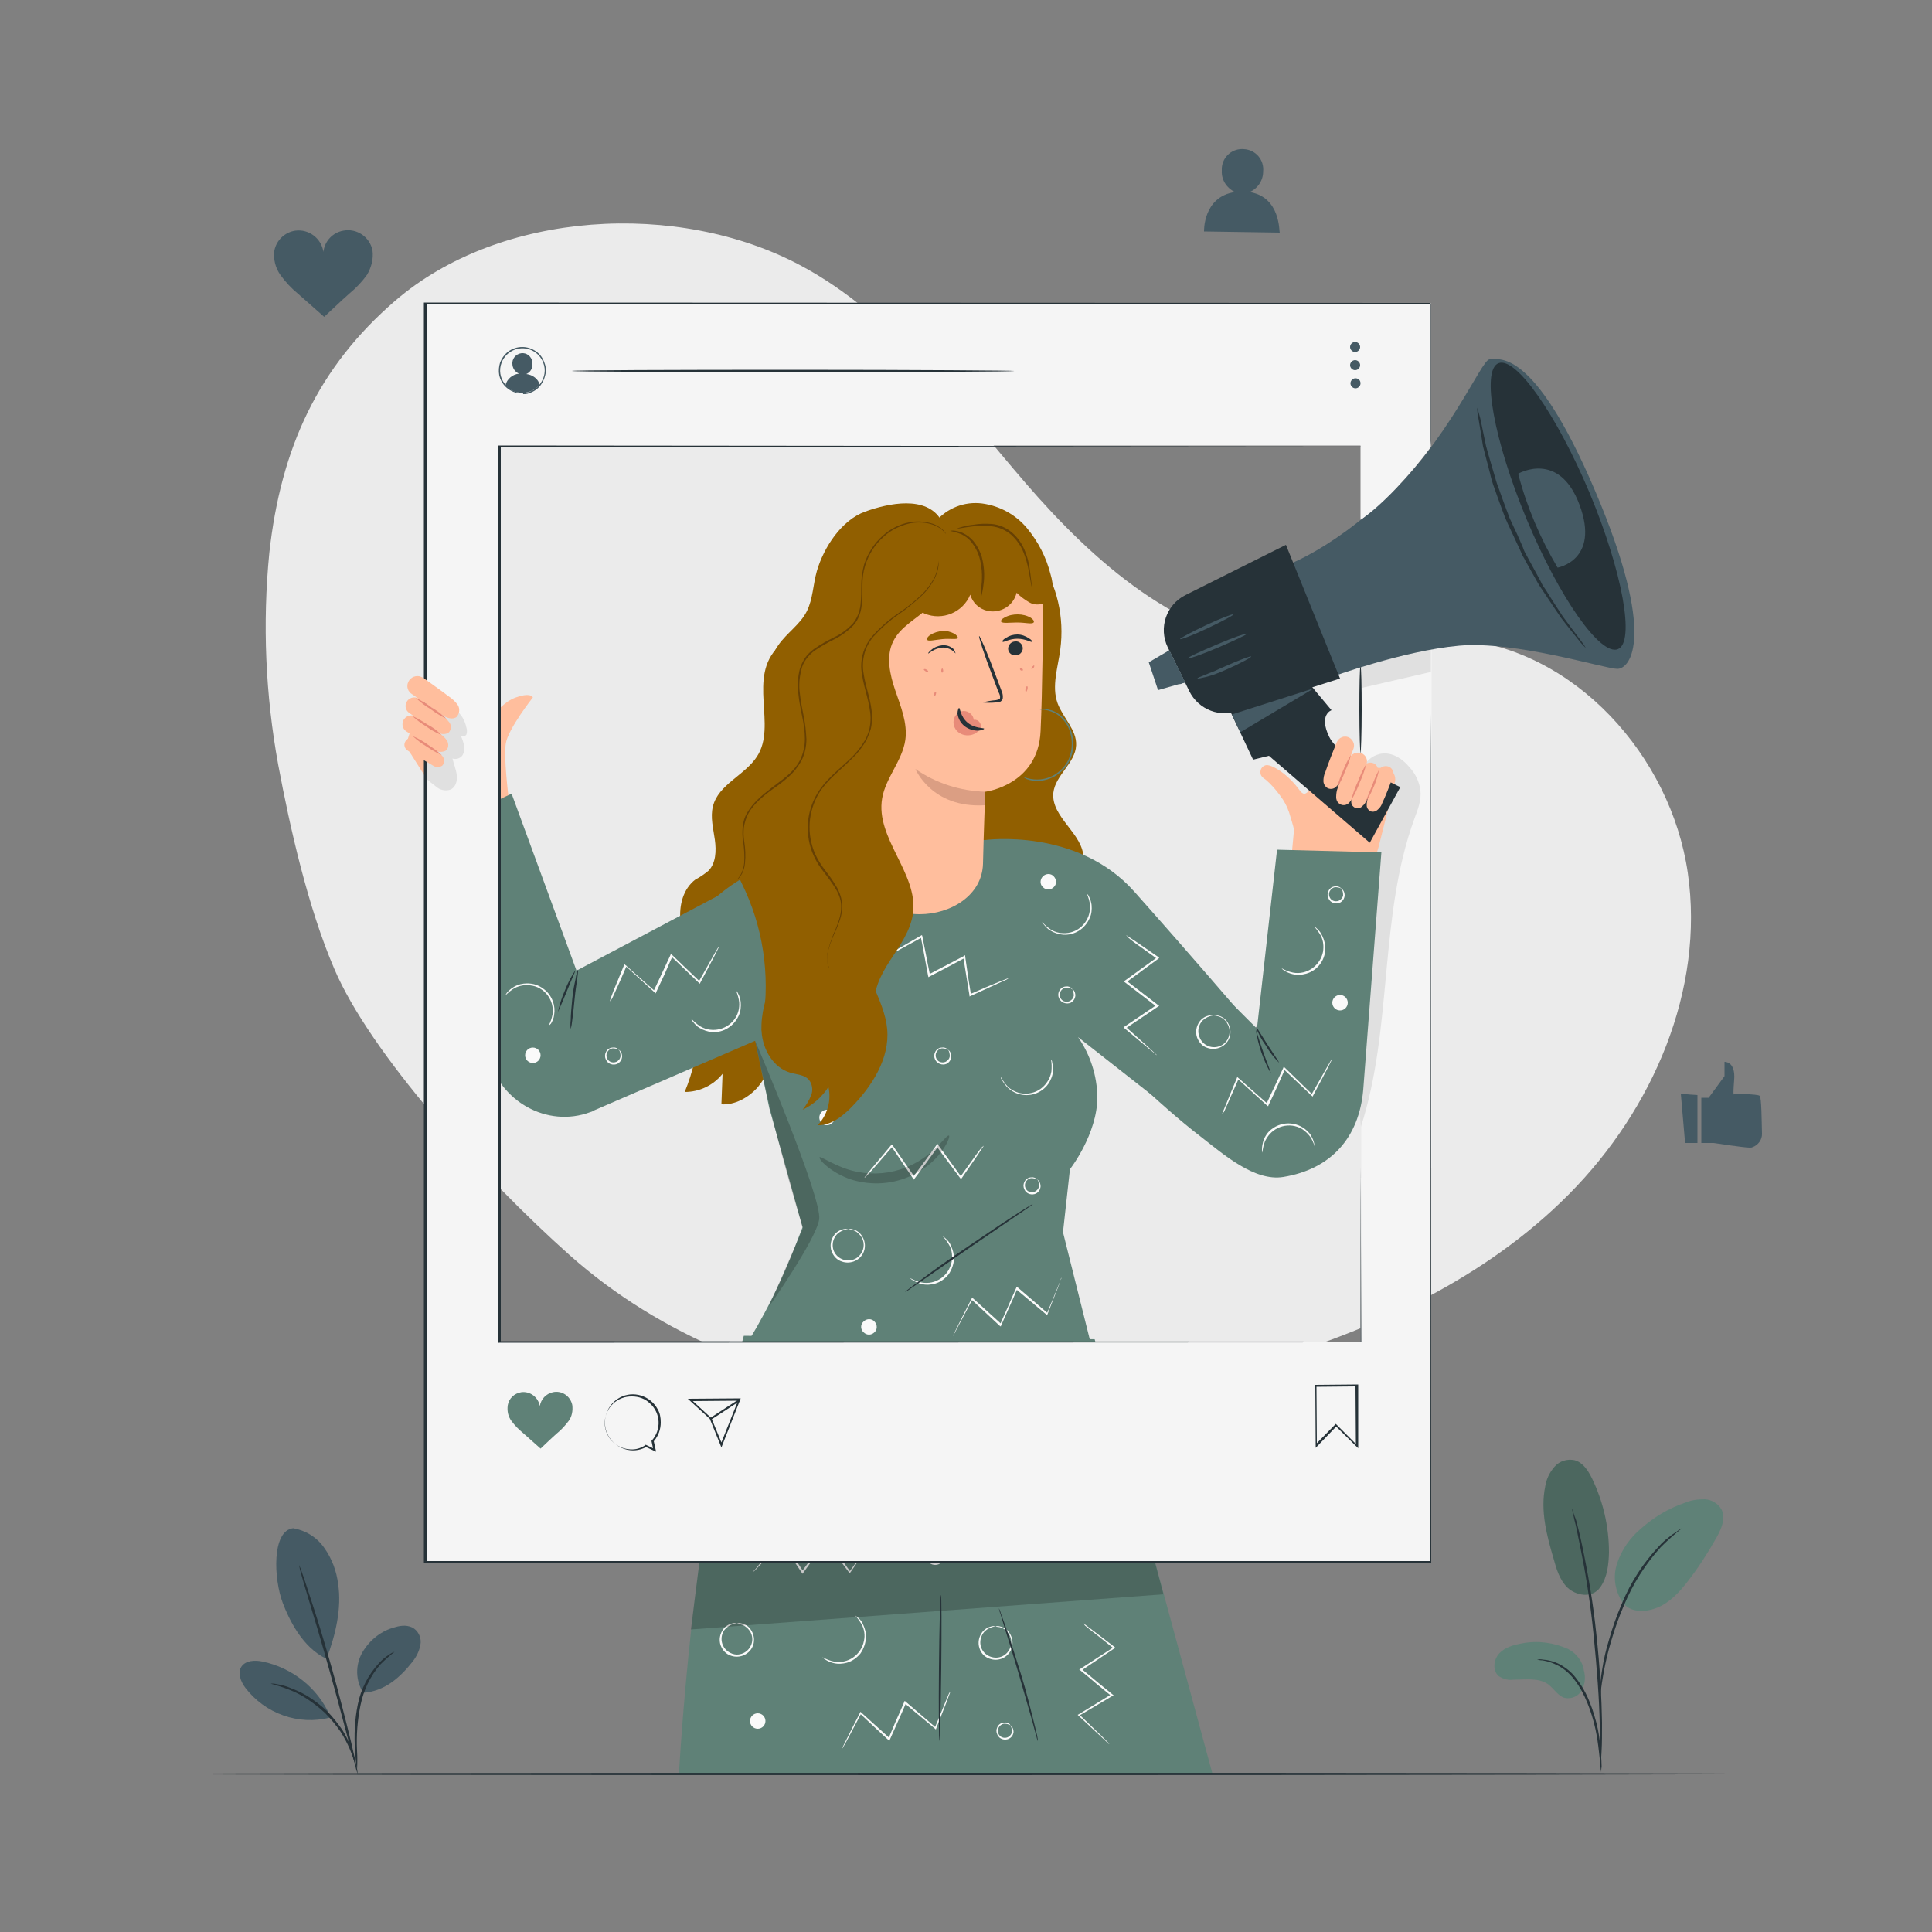 <svg xmlns="http://www.w3.org/2000/svg" xmlns:xlink="http://www.w3.org/1999/xlink" id="Layer_1" x="0px" y="0px" viewBox="0 0 500 500" style="enable-background:new 0 0 500 500;" xml:space="preserve"><rect x="0" y="0" width="500" height="500" fill="#808080" stroke="none"/><style type="text/css">	.st0{fill:#EBEBEB;}	.st1{fill:#5F8177;}	.st2{fill:#FAFAFA;}	.st3{opacity:0.2;}	.st4{fill:#263238;}	.st5{fill:#F5F5F5;}	.st6{fill:#E0E0E0;}	.st7{fill:#FFBE9D;}	.st8{fill:#915F00;}	.st9{fill:#455A64;}	.st10{fill:#DB9E83;}	.st11{fill:#E88B79;}	.st12{fill:#664003;}</style><g id="freepik--background-simple--inject-2">	<path class="st0" d="M86.5,250.7c9.2,21.7,38.3,54,61,74.2c23.5,20.9,54.2,33,85.5,36.9s63.2-0.3,93.4-9.1  c29.4-8.6,58.1-21.9,79.7-43.7s35.1-52.8,30.7-83.1s-29.3-58-59.8-60.5c-14.8-1.2-29.6,3.1-44.5,2c-27.1-2.1-49.4-21.9-67.1-42.4  s-34.2-43.5-58.2-56.3c-31.7-16.9-77.8-14.3-105,9.2C82.4,95,72.7,115.8,69.7,143.1c-1.8,18.3-1,36.7,2.3,54.8  C75,214,79.7,234.9,86.5,250.7z"></path></g><g id="freepik--Character--inject-2">	<path class="st1" d="M313.8,459.1l-30.5-112.5l-90.8-0.9c-9,32.7-14.4,74.4-16.8,113.3"></path>	<path class="st2" d="M212.9,428.9c0.9,0.5,1.9,0.9,2.9,1.1c3.6,0.7,7.1-1.7,7.8-5.4c0.3-1.4,0.1-2.8-0.5-4  c-0.5-0.9-1.1-1.8-1.8-2.5c0,0,0.3,0.1,0.7,0.5c0.6,0.5,1.1,1.1,1.4,1.9c0.5,1.1,0.8,2.2,0.7,3.4c-0.1,1.5-0.6,2.8-1.4,4  c-0.9,1.1-2.1,2-3.5,2.4c-1.1,0.3-2.3,0.4-3.5,0.1c-0.8-0.2-1.5-0.5-2.1-0.9C213.1,429.2,212.9,429,212.9,428.9z"></path>	<path class="st2" d="M243.4,401.2c-0.5-0.3-1.1-0.4-1.7-0.4c-0.6,0.1-1.1,0.5-1.4,1.1c-0.4,0.9,0,2,0.9,2.4c0.5,0.2,1,0.2,1.5,0  c0.6-0.3,1-0.8,1.1-1.4C243.8,402.3,243.7,401.7,243.4,401.2c0,0,0.2,0.1,0.4,0.4c0.3,0.4,0.4,0.9,0.4,1.4  c-0.1,0.8-0.5,1.4-1.2,1.8c-1.1,0.5-2.5,0.1-3-1.1c-0.3-0.6-0.3-1.3,0-1.9c0.3-0.7,1-1.2,1.8-1.2c0.5-0.1,1,0.1,1.4,0.4  C243.3,401.1,243.4,401.2,243.4,401.2z"></path>	<path class="st2" d="M261.5,446.5c-0.5-0.3-1.1-0.4-1.7-0.4c-0.6,0.1-1.1,0.5-1.4,1.1c-0.4,0.9,0,2,0.9,2.4c0.5,0.2,1,0.2,1.5,0  c0.6-0.3,1-0.8,1.1-1.4C261.9,447.6,261.8,447.1,261.5,446.5c0,0,0.2,0.1,0.4,0.4c0.3,0.4,0.4,0.9,0.4,1.4  c-0.1,0.8-0.6,1.4-1.2,1.7c-1.1,0.5-2.5,0.1-3-1.1c-0.3-0.6-0.3-1.3,0-1.9c0.3-0.7,1-1.2,1.8-1.2c0.5-0.1,1,0.1,1.4,0.4  C261.4,446.4,261.5,446.5,261.5,446.5z"></path>	<path class="st2" d="M190.7,420.1c0,0-0.4,0-1,0.2c-0.9,0.3-1.6,0.8-2.2,1.5c-1.3,1.8-0.9,4.3,0.9,5.6c0.7,0.5,1.5,0.8,2.3,0.8  c2.2,0,4-1.8,4-4c0-0.8-0.3-1.7-0.8-2.3c-0.5-0.7-1.3-1.3-2.2-1.5C191.1,420.1,190.7,420.1,190.7,420.1c0.3-0.1,0.7-0.1,1.1,0  c1,0.2,1.8,0.7,2.4,1.5c0.9,1.2,1.2,2.8,0.7,4.2c-0.8,2.3-3.4,3.5-5.7,2.7c-1.3-0.4-2.2-1.4-2.7-2.7c-0.5-1.4-0.2-3,0.7-4.2  c0.6-0.8,1.5-1.3,2.4-1.5C190,420,190.4,420,190.7,420.1z"></path>	<path class="st2" d="M257.7,420.9c0,0-0.4,0-1,0.2c-0.9,0.3-1.7,0.8-2.2,1.5c-1.3,1.8-1,4.3,0.8,5.6c1.8,1.3,4.3,1,5.6-0.8  c1.1-1.4,1.1-3.4,0-4.8c-0.5-0.7-1.3-1.3-2.2-1.5C258,421,257.7,421,257.7,420.9c0.3-0.1,0.7-0.1,1,0c1,0.2,1.8,0.7,2.4,1.5  c0.9,1.2,1.2,2.8,0.7,4.2c-0.8,2.3-3.3,3.5-5.6,2.7c-1.3-0.4-2.3-1.4-2.7-2.7c-0.5-1.4-0.2-3,0.7-4.2c0.6-0.8,1.5-1.3,2.4-1.5  C257,420.8,257.3,420.8,257.7,420.9z"></path>	<circle class="st2" cx="196.1" cy="445.4" r="2"></circle>	<circle class="st2" cx="233" cy="387.5" r="2"></circle>	<circle class="st2" cx="273" cy="401.2" r="2"></circle>	<path class="st2" d="M225.8,398.5c-0.1,0.2-0.2,0.4-0.4,0.6l-1.1,1.7l-4.2,6.1l-0.2,0.2l-0.2-0.2c-1.8-2.4-3.9-5.2-6.1-8.2h0.4  l-3.2,4.3l-2.9,4l-0.2,0.3l-0.2-0.3l-5.6-8.3h0.3l-5.2,6l-1.5,1.6c-0.2,0.2-0.4,0.4-0.6,0.5c0.1-0.2,0.3-0.4,0.5-0.6l1.4-1.7  l5.1-6.1l0.2-0.2l0.2,0.2c1.7,2.4,3.6,5.2,5.6,8.3h-0.4l2.9-3.9l3.3-4.3l0.2-0.3l0.2,0.3l6,8.3h-0.3l4.3-6l1.2-1.6  C225.4,398.9,225.6,398.7,225.8,398.5z"></path>	<path class="st2" d="M245.9,437.8c0,0.2-0.1,0.5-0.2,0.7c-0.2,0.5-0.4,1.1-0.7,1.9l-2.7,6.9l-0.1,0.3l-0.2-0.2l-7.9-6.6l0.4-0.1  c-0.7,1.6-1.4,3.3-2.2,5l-2,4.5l-0.1,0.3l-0.3-0.2c-2.7-2.5-5.2-4.8-7.3-6.8l0.3-0.1l-3.7,7c-0.4,0.8-0.8,1.4-1.1,1.9  c-0.1,0.2-0.3,0.5-0.4,0.7c0.1-0.2,0.2-0.5,0.3-0.7l1-2c0.9-1.8,2.1-4.2,3.6-7.1l0.1-0.2l0.2,0.2l7.4,6.7l-0.4,0.1l1.9-4.5  c0.8-1.7,1.5-3.4,2.2-5l0.1-0.3l0.3,0.2l7.8,6.7l-0.3,0.1c1.2-2.8,2.1-5.1,2.8-6.8l0.8-1.9C245.6,438.2,245.8,438,245.9,437.8z"></path>	<path class="st2" d="M280.3,420.1c0.2,0.1,0.4,0.2,0.6,0.4l1.6,1.2l5.9,4.5l0.2,0.2l-0.2,0.2l-8.5,5.7v-0.4l4.2,3.5l3.8,3.1  l0.3,0.2l-0.3,0.2l-8.6,5.1v-0.3l5.7,5.5l1.6,1.6c0.2,0.2,0.4,0.4,0.5,0.6c-0.2-0.1-0.4-0.3-0.6-0.5l-1.6-1.5l-5.8-5.4l-0.2-0.2  l0.2-0.1l8.5-5.2v0.4l-3.8-3.1c-1.4-1.2-2.8-2.4-4.2-3.5l-0.3-0.2l0.3-0.2l8.6-5.6v0.3c-2.4-1.9-4.3-3.5-5.8-4.6l-1.6-1.3  C280.5,420.2,280.3,420.1,280.3,420.1z"></path>	<g class="st3">		<polygon points="178.8,421.7 301.1,412.6 298.5,402.8 181.2,402.8   "></polygon>	</g>	<path class="st4" d="M243.1,450.6c-0.1,0-0.2-8.5-0.1-18.9s0.3-18.9,0.5-18.9s0.2,8.5,0.1,18.9S243.2,450.6,243.1,450.6z"></path>	<path class="st4" d="M268.6,450.6c-0.2-0.4-0.3-0.9-0.4-1.3c-0.3-1-0.6-2.2-1-3.7c-0.9-3.1-2.1-7.4-3.5-12.2s-2.7-9-3.7-12.1  l-1.1-3.7c-0.2-0.4-0.3-0.9-0.4-1.4c0.2,0.4,0.4,0.8,0.5,1.3c0.3,0.9,0.8,2.1,1.3,3.6c1.1,3.1,2.4,7.3,3.9,12.1s2.5,9.1,3.3,12.2  c0.4,1.6,0.7,2.9,0.9,3.7C268.5,449.7,268.6,450.1,268.6,450.6z"></path>	<polygon class="st5" points="370.5,302.3 352.3,314.1 352.3,131.5 370.5,131.5  "></polygon>	<path class="st6" d="M352.2,291.6c8.3-25.6,4.6-54.2,13.8-79.6c0.9-2.4,1.9-4.9,1.6-7.5c-0.3-2.2-1.3-4.3-2.8-5.9  c-1.6-2-4.1-3.8-6.9-3.6c-2.3,0.2-4.3,1.7-5.3,3.8c-0.8,2-1.1,4.1-1,6.2c-0.1,7.8-0.1,15.5-0.1,23.3c0.1,19.6,0.2,39.1,0.3,58.6"></path>	<polygon class="st6" points="352.1,178.1 352.1,171.4 370.3,166.1 370.3,173.9  "></polygon>	<path class="st7" d="M131.6,206.2c0,0-1.3-10.2-0.7-13.8c0.6-3.8,7-11.9,7-11.9c-0.1-0.4-1.1-1.2-4.4,0s-4.4,3.5-7.5,5.7l-15.8-9.8  L105,193l13.4,21.2L131.6,206.2z"></path>	<path class="st8" d="M201.5,167.3c-8.2,8-0.3,20.4-5.6,28.5c-3.2,4.9-10,7.2-11.4,12.9c-0.7,2.8,0.1,5.7,0.5,8.6s0.3,6.1-1.7,8.1  c-1,0.8-2.1,1.6-3.3,2.2c-3.2,2.4-4.3,6.7-3.9,10.7s1.9,7.7,3,11.5c3,10.9,2.4,22.4-1.9,32.8c3.8,0,7.4-1.7,9.8-4.7  c-0.1,2.6-0.2,5.3-0.3,7.9c3.5,0.2,6.9-1.7,9.3-4.3c2.2-2.7,3.9-5.9,5-9.2c5.5-14.9,7.4-31,5.3-46.8"></path>	<path class="st8" d="M268.9,144.5c4.7,6.9,6.6,15.3,5.5,23.6c-0.6,4.6-2.3,9.5-0.7,13.9c1.4,3.8,5,6.9,4.8,10.9  c-0.2,4.6-5.4,7.7-5.9,12.3c-0.6,6.4,7.9,10.6,7.8,17c0,3.3-2.4,6-4,8.9s-2.4,7,0.2,9.1L247,238l5.3-92.8L268.9,144.5z"></path>	<path class="st7" d="M355.8,223.5h-0.3l1.3-4.4l4.2-16.7c0.4-1.5-0.5-3.1-2-3.6l-3-0.1l-10.3-4.8c-1.7-0.6-3.5,0.2-4.2,1.8  c-0.1,0.2-0.1,0.4-0.2,0.7c-0.4,3.1-2.5,11.3-4.7,8.4c0-0.1-0.1-0.1-0.2-0.2c-3.1-4.3-7-6.6-8.6-6.6c-1,0.1-1.7,1-1.6,2  c0,0.4,0.2,0.8,0.5,1.1c0.2,0.2,0.4,0.4,0.6,0.5c0.1,0.1,0.2,0.1,0.3,0.2c1.4,1.2,2.6,2.6,3.7,4.1c1,1.3,1.8,2.8,2.3,4.3  c0.5,1.7,1,3.2,1.3,4.5l-0.8,8.5"></path>	<path class="st9" d="M328.2,147.9c0,0,12-2.3,29.4-18s25.8-37,27.9-36.9s11.2-3.8,27.3,34s9.1,46.2,5.7,46.1s-26.4-7.3-40.9-6  s-33.3,8.2-33.3,8.2L328.2,147.9z"></path>	<path class="st4" d="M302.2,167.5l3.9,7.9l1.7,3.5c2.4,4.8,8.1,7,13.1,4.9l25.9-8.2l-14-34.6l-26,13  C301.8,156.5,299.8,162.5,302.2,167.5z"></path>	<path class="st4" d="M316.6,180.3l7.7,16.3l4.1-1l26.1,22.5l7.9-14.4c0,0-15.6-7.2-18.4-13s0.6-6.9,0.6-6.9l-7.2-8.6L316.6,180.3z"></path>	<path class="st4" d="M411.4,127.6c8.5,20.4,11.8,38.6,7.3,40.4s-15.1-13.2-23.6-33.6s-11.8-38.6-7.3-40.4S402.8,107.2,411.4,127.6z  "></path>	<polygon class="st9" points="299.7,178.6 306.7,176.6 302.6,168.3 297.3,171.4  "></polygon>	<polygon class="st9" points="340.1,178.1 321,189.5 318.8,184.9  "></polygon>	<polygon class="st9" points="302.6,168.3 306.7,176.6 305.3,177.1 302,168.7  "></polygon>	<path class="st9" d="M307.4,170.4c0.1,0.2,3.6-1,7.8-2.8s7.6-3.4,7.5-3.6s-3.6,1-7.8,2.8S307.3,170.1,307.4,170.4z"></path>	<path class="st9" d="M305.4,165.4c0.1,0.2,3.3-1,7.1-2.8s6.8-3.4,6.7-3.6s-3.3,1-7.1,2.8S305.3,165.2,305.4,165.4z"></path>	<path class="st9" d="M309.9,175.6c0,0.1,0.9-0.1,2.2-0.4c0.7-0.2,1.5-0.4,2.3-0.7s1.8-0.7,2.7-1.1c3.9-1.7,6.8-3.3,6.7-3.5  s-3.3,1-7.1,2.7c-1,0.4-1.9,0.9-2.7,1.2s-1.6,0.6-2.2,0.9C310.7,175.1,309.9,175.4,309.9,175.6z"></path>	<path class="st9" d="M392.9,122.6c0,0,10.6-6.2,15.9,8.1s-5.7,16.2-5.7,16.2C398.6,139.3,395.1,131.1,392.9,122.6z"></path>	<path class="st4" d="M382.3,105.5c0,0.9,0.1,1.8,0.3,2.7c0.3,1.7,0.7,4.2,1.2,7.3c0.4,1.5,0.8,3.2,1.3,5c0.2,0.9,0.5,1.8,0.7,2.8  c0.1,0.5,0.3,1,0.4,1.4s0.3,1,0.5,1.5c0.7,2,1.4,4,2.2,6.1c0.2,0.5,0.4,1.1,0.6,1.6s0.5,1.1,0.7,1.6c0.5,1.1,1,2.1,1.5,3.2  s1,2.2,1.5,3.2c0.2,0.5,0.5,1.1,0.7,1.6s0.6,1,0.8,1.5l3.2,5.7c0.3,0.5,0.5,0.9,0.8,1.3l0.8,1.2l1.6,2.4l2.9,4.3  c1.9,2.5,3.5,4.4,4.6,5.8c0.5,0.7,1.2,1.4,1.8,2c-0.4-0.8-1-1.5-1.5-2.2c-1.1-1.4-2.6-3.5-4.4-5.9c-0.9-1.3-1.8-2.8-2.8-4.3  c-0.5-0.8-1-1.6-1.5-2.4l-0.8-1.2c-0.3-0.4-0.5-0.9-0.7-1.3c-1-1.8-2-3.7-3.1-5.7l-0.8-1.5c-0.3-0.5-0.5-1-0.7-1.6l-1.4-3.2  c-0.5-1.1-1-2.1-1.5-3.2c-0.2-0.5-0.5-1-0.7-1.6s-0.4-1.1-0.6-1.6c-0.8-2.1-1.5-4.1-2.2-6.1c-0.2-0.5-0.4-1-0.5-1.4s-0.3-1-0.4-1.4  c-0.3-0.9-0.5-1.8-0.8-2.7c-0.5-1.8-1-3.4-1.4-4.9l-1.5-7.2C382.8,107.3,382.6,106.4,382.3,105.5z"></path>	<path class="st1" d="M330.5,219.9l-5.2,46.3l-26-26c0,0-13.9,29-14.1,30.2c-0.1,0.8,14.6,15.4,25.6,23.8  c5.9,4.6,13.9,11.6,21.3,10.4c12.3-2,19.6-10.1,20.7-22.5l4.7-61.5L330.5,219.9z"></path>	<path class="st1" d="M194.1,263L175,250.3c5.2-29.4,47.6-32.3,47.6-32.3l32.3-0.6c0,0,23.9-3.3,38.7,13.4  c15.3,17.2,26.9,30.8,26.9,30.8l-21,22.9L279,268.4c3.2,4.6,4.9,10,5,15.5c0,9.6-7.1,18.7-7.1,18.7l-1.8,16.3l7.9,31.6l-91.5,0.2  c6.2-9.9,10.7-18.5,16.2-33.1l-8.6-30.8L194.1,263z"></path>	<path class="st1" d="M195.5,226.7l-46.3,24.5l-16.8-45.8l-20.5,9.7l14.5,58.3c2.9,11.6,15.2,18.6,26.4,14.4  c0.4-0.1,0.8-0.3,1.1-0.5l50.2-21.7L195.5,226.7z"></path>	<path class="st2" d="M226.4,262.8c-1,0.2-2,0.5-2.9,0.9c-3.3,1.7-4.6,5.8-2.9,9c0.6,1.2,1.6,2.2,2.9,2.9c0.9,0.4,1.9,0.7,2.9,0.9  c-0.3,0.1-0.6,0.1-0.9,0c-0.8-0.1-1.5-0.3-2.3-0.6c-1.1-0.5-2-1.3-2.7-2.2c-1.7-2.4-1.7-5.7,0-8.1c0.7-1,1.6-1.7,2.7-2.2  c0.7-0.3,1.5-0.5,2.3-0.6C225.8,262.6,226.1,262.7,226.4,262.8z"></path>	<path class="st2" d="M259,278.7c0.5,0.9,1.1,1.8,1.8,2.5c0.8,0.8,1.8,1.3,2.8,1.6c2.7,0.7,5.5-0.2,7.2-2.5c0.7-0.9,1.1-1.9,1.3-3  c0.1-1,0.1-2.1-0.1-3.1c0.2,0.2,0.3,0.5,0.3,0.8c0.2,0.8,0.3,1.5,0.2,2.3c-0.1,1.2-0.6,2.3-1.2,3.2c-1.7,2.4-4.8,3.5-7.7,2.6  c-1.1-0.3-2.2-1-3-1.8c-0.5-0.6-1-1.2-1.3-1.9C259.1,279.3,259,279,259,278.7z"></path>	<path class="st2" d="M235.6,330.8c0.9,0.5,1.9,0.9,2.9,1.1c3.6,0.7,7.1-1.7,7.8-5.4c0.2-1.4,0.1-2.8-0.5-4  c-0.5-0.9-1.1-1.8-1.8-2.5c0,0,0.3,0.1,0.7,0.5c0.6,0.5,1.1,1.1,1.4,1.9c0.5,1,0.8,2.2,0.8,3.4c-0.1,1.5-0.6,2.8-1.4,4  c-0.9,1.1-2.1,2-3.5,2.4c-1.1,0.3-2.3,0.4-3.5,0.1c-0.8-0.2-1.5-0.5-2.1-0.9C235.8,331.1,235.6,330.9,235.6,330.8z"></path>	<path class="st2" d="M331.7,250.6c0.9,0.5,1.9,0.9,2.9,1.1c3.6,0.7,7.1-1.8,7.8-5.4c0.2-1.4,0.1-2.7-0.5-4  c-0.5-0.9-1.1-1.8-1.8-2.5c0.3,0.1,0.5,0.3,0.7,0.5c0.6,0.5,1.1,1.2,1.4,1.9c0.5,1,0.8,2.2,0.8,3.4c-0.1,3-2.1,5.6-5,6.4  c-1.1,0.3-2.3,0.4-3.5,0.1c-0.8-0.2-1.5-0.5-2.1-0.9C332.1,251,331.9,250.9,331.7,250.6z"></path>	<path class="st2" d="M340.4,297.4c-0.2-1-0.6-2-1.1-2.9c-0.6-0.9-1.4-1.7-2.3-2.3c-3.2-1.9-7.3-0.8-9.2,2.4  c-0.1,0.2-0.3,0.5-0.4,0.7c-0.4,1-0.6,2-0.7,3c-0.1-0.3-0.1-0.6-0.1-0.9c0-0.8,0.2-1.6,0.4-2.3c0.4-1.1,1.1-2.1,2-2.8  c3-2.4,7.3-2,9.8,0.9c0.3,0.3,0.5,0.7,0.7,1.1c0.4,0.7,0.6,1.4,0.7,2.2C340.4,296.8,340.4,297.1,340.4,297.4z"></path>	<path class="st2" d="M269.7,238.6c0.7,0.8,1.4,1.4,2.3,2c1,0.6,2,0.9,3.1,0.9c3.7,0.2,6.8-2.7,7-6.4c0-0.3,0-0.5,0-0.8  c-0.1-1-0.4-2-0.8-3c0.2,0.2,0.4,0.4,0.5,0.7c0.4,0.7,0.6,1.5,0.7,2.2c0.1,1.2,0,2.4-0.5,3.4c-1.2,2.8-3.9,4.5-6.9,4.3  c-1.2-0.1-2.3-0.5-3.3-1.1c-0.7-0.4-1.2-1-1.7-1.6C269.8,238.9,269.7,238.6,269.7,238.6z"></path>	<path class="st2" d="M178.9,263.6c0.7,0.8,1.4,1.4,2.3,2c3.2,1.9,7.3,0.8,9.2-2.3c0.7-1.2,1-2.5,0.9-3.9c-0.1-1-0.4-2-0.8-3  c0.2,0.2,0.4,0.4,0.5,0.7c0.4,0.7,0.6,1.5,0.7,2.2c0.1,1.2,0,2.4-0.5,3.5c-1.2,2.7-3.9,4.5-6.9,4.3c-1.2-0.1-2.3-0.5-3.3-1.1  c-0.7-0.4-1.2-1-1.7-1.6C179,263.9,178.8,263.6,178.9,263.6z"></path>	<path class="st2" d="M142,265.4c0.5-0.9,0.8-1.9,1-2.9c0.5-3.7-2.1-7.1-5.8-7.5c-1.4-0.2-2.8,0.1-4,0.7c-0.9,0.5-1.7,1.2-2.4,1.9  c0,0,0.1-0.3,0.4-0.7c0.5-0.6,1.1-1.1,1.8-1.5c1-0.6,2.2-0.9,3.4-0.9c1.5,0,2.9,0.4,4.1,1.3c1.2,0.8,2.1,2,2.6,3.4  c0.4,1.1,0.5,2.3,0.3,3.5c-0.1,0.8-0.4,1.5-0.8,2.2C142.3,265.2,142.1,265.4,142,265.4z"></path>	<path class="st2" d="M245.4,271.7c-0.5-0.3-1.1-0.4-1.7-0.4c-0.6,0.1-1.1,0.5-1.4,1.1c-0.4,0.9,0,2,0.9,2.4c0.5,0.2,1,0.2,1.5,0  c0.6-0.3,1-0.8,1.1-1.4C245.8,272.8,245.7,272.2,245.4,271.7c0,0,0.2,0.1,0.4,0.4c0.3,0.4,0.4,0.9,0.4,1.4  c-0.1,0.8-0.5,1.4-1.2,1.8c-1.1,0.5-2.5,0-3-1.1c-0.3-0.6-0.3-1.3,0-1.9c0.3-0.7,1-1.2,1.8-1.2c0.5-0.1,1,0.1,1.4,0.4  C245.3,271.5,245.4,271.6,245.4,271.7z"></path>	<path class="st2" d="M277.5,256c-0.5-0.3-1.1-0.4-1.7-0.4c-0.6,0.1-1.1,0.5-1.4,1.1c-0.4,0.9,0,2,0.9,2.4c0.5,0.2,1,0.2,1.5,0  c0.6-0.3,1-0.8,1.1-1.4C277.9,257.1,277.8,256.5,277.5,256c0,0,0.2,0.1,0.4,0.3c0.3,0.4,0.4,0.9,0.4,1.4c-0.1,0.8-0.5,1.4-1.2,1.8  c-1.1,0.5-2.5,0-3-1.1c-0.3-0.6-0.3-1.3,0-1.9c0.3-0.7,1-1.2,1.8-1.2c0.5-0.1,1,0.1,1.4,0.4C277.4,255.8,277.5,256,277.5,256z"></path>	<path class="st2" d="M347.2,230c-0.5-0.3-1.1-0.4-1.7-0.4c-0.6,0.1-1.1,0.5-1.4,1.1c-0.4,0.9,0,2,0.9,2.4c0.5,0.2,1,0.2,1.5,0  c0.6-0.3,1-0.8,1.1-1.4C347.6,231.1,347.5,230.5,347.2,230c0,0,0.2,0.1,0.4,0.4c0.3,0.4,0.4,0.9,0.4,1.4c-0.1,0.8-0.5,1.4-1.2,1.8  c-1.1,0.5-2.5,0.1-3-1.1c-0.3-0.6-0.3-1.3,0-1.9c0.3-0.7,1-1.2,1.8-1.2c0.5-0.1,1,0.1,1.4,0.4C347.1,229.8,347.2,230,347.2,230z"></path>	<path class="st2" d="M268.5,305.3c-0.5-0.3-1.1-0.4-1.7-0.4c-0.6,0.1-1.1,0.5-1.4,1.1c-0.4,0.9,0,2,0.9,2.4c0.5,0.2,1,0.2,1.5,0  c0.6-0.3,1-0.8,1.1-1.4C269,306.4,268.8,305.8,268.5,305.3c0,0,0.2,0.1,0.4,0.4c0.3,0.4,0.4,0.9,0.4,1.4c-0.1,0.8-0.5,1.4-1.2,1.8  c-1.1,0.5-2.5,0.1-3-1.1c-0.3-0.6-0.3-1.3,0-1.9c0.3-0.7,1-1.2,1.8-1.2c0.5-0.1,1,0.1,1.4,0.4C268.5,305.1,268.5,305.3,268.5,305.3  z"></path>	<path class="st2" d="M160.2,271.7c-0.5-0.3-1.1-0.4-1.7-0.4c-0.6,0.1-1.1,0.5-1.4,1.1c-0.4,0.9,0,2,0.9,2.4c0.5,0.2,1,0.2,1.5,0  c0.6-0.3,1-0.8,1.1-1.4C160.6,272.8,160.5,272.2,160.2,271.7c0,0,0.2,0.1,0.4,0.4c0.3,0.4,0.4,0.9,0.4,1.4  c-0.1,0.8-0.5,1.4-1.2,1.8c-1.1,0.5-2.5,0.1-3-1.1c-0.3-0.6-0.3-1.3,0-1.9c0.3-0.7,1-1.2,1.8-1.2c0.5-0.1,1,0.1,1.4,0.4  C160.1,271.5,160.2,271.6,160.2,271.7z"></path>	<path class="st2" d="M219.5,318.1c0,0-0.4,0-1,0.2c-0.9,0.3-1.7,0.8-2.2,1.5c-1.3,1.8-1,4.3,0.8,5.6c1.8,1.3,4.3,1,5.6-0.8  c1.1-1.4,1.1-3.4,0-4.8c-0.5-0.7-1.3-1.3-2.2-1.5C219.9,318.1,219.5,318.1,219.5,318.1c0.3-0.1,0.7-0.1,1,0c1,0.2,1.8,0.7,2.4,1.5  c0.9,1.2,1.2,2.8,0.7,4.2c-0.8,2.3-3.4,3.5-5.7,2.7c-1.3-0.4-2.2-1.4-2.7-2.7c-0.5-1.4-0.2-3,0.7-4.2c0.6-0.8,1.5-1.3,2.4-1.5  C218.8,318,219.2,318,219.5,318.1z"></path>	<path class="st2" d="M314.1,262.8c0,0-0.4,0-1,0.2c-0.9,0.3-1.7,0.8-2.2,1.5c-0.8,1.1-1,2.5-0.5,3.8c0.7,2.1,3,3.2,5.1,2.5  s3.2-3,2.5-5.1c-0.1-0.4-0.4-0.8-0.6-1.2c-0.5-0.7-1.3-1.3-2.2-1.5C314.5,262.8,314.1,262.8,314.1,262.8c0.3-0.1,0.7-0.1,1,0  c1,0.2,1.8,0.7,2.4,1.5c0.9,1.2,1.2,2.8,0.7,4.2c-0.8,2.3-3.4,3.5-5.7,2.7c-1.3-0.4-2.2-1.4-2.7-2.7c-0.5-1.4-0.2-3,0.7-4.2  c0.6-0.8,1.5-1.3,2.4-1.5C313.4,262.7,313.8,262.7,314.1,262.8z"></path>	<path class="st2" d="M212.6,287.8c0.8-0.8,2.1-0.8,2.8,0c0.8,0.8,0.8,2.1,0,2.8c-0.8,0.8-2,0.8-2.8,0  C211.9,289.9,211.8,288.7,212.6,287.8C212.6,287.9,212.6,287.8,212.6,287.8z"></path>	<circle class="st2" cx="137.9" cy="273.1" r="2"></circle>	<circle class="st2" cx="346.8" cy="259.5" r="2"></circle>	<path class="st2" d="M269.9,226.8c0.8-0.8,2.1-0.8,2.8,0c0.8,0.8,0.8,2.1,0,2.8c-0.8,0.8-2,0.8-2.8,0  C269.1,228.9,269.1,227.6,269.9,226.8C269.9,226.8,269.9,226.8,269.9,226.8z"></path>	<path class="st2" d="M223.5,342c0.8-0.8,2.1-0.8,2.8,0c0.8,0.8,0.8,2.1,0,2.8c-0.8,0.8-2,0.8-2.8,0  C222.7,344.1,222.6,342.8,223.5,342C223.4,342,223.4,342,223.5,342z"></path>	<path class="st2" d="M254.6,296.5c-0.1,0.2-0.2,0.4-0.4,0.6l-1.1,1.7l-4.2,6.1l-0.2,0.2l-0.2-0.2l-6.1-8.2h0.4l-3.2,4.4  c-1,1.4-2,2.7-2.9,3.9l-0.2,0.3l-0.2-0.3l-5.6-8.3h0.3l-5.2,6l-1.5,1.6c-0.2,0.2-0.3,0.4-0.6,0.5c0.1-0.2,0.3-0.4,0.4-0.6l1.4-1.7  l5.1-6.1l0.2-0.2l0.2,0.2l5.7,8.2h-0.4l2.9-3.9l3.2-4.4l0.2-0.3l0.2,0.3l6,8.3h-0.3l4.3-6l1.2-1.6  C254.4,296.7,254.6,296.5,254.6,296.5z"></path>	<path class="st2" d="M274.7,330.6c0,0.2-0.1,0.5-0.2,0.7c-0.2,0.5-0.4,1.1-0.7,1.9c-0.7,1.7-1.6,4.1-2.7,6.9l-0.1,0.3l-0.2-0.2  l-7.9-6.6l0.4-0.1c-0.7,1.6-1.4,3.3-2.2,5l-2,4.5l-0.1,0.3l-0.3-0.2l-7.3-6.8l0.3-0.1l-3.7,7l-1,1.9c-0.1,0.2-0.3,0.5-0.4,0.7  c0.1-0.3,0.2-0.5,0.3-0.7l1-2c0.9-1.8,2.1-4.2,3.6-7.1l0.1-0.2l0.2,0.2l7.4,6.7l-0.4,0.1l2-4.5c0.7-1.7,1.5-3.4,2.2-5l0.1-0.3  l0.3,0.2l7.8,6.7l-0.3,0.1c1.2-2.8,2.1-5.1,2.8-6.8c0.3-0.8,0.6-1.4,0.8-1.9C274.5,331,274.6,330.8,274.7,330.6z"></path>	<path class="st2" d="M291.4,242c0.2,0.1,0.4,0.2,0.6,0.4l1.7,1.1l6.1,4.2l0.2,0.2l-0.2,0.2l-8.3,6.1v-0.4l4.3,3.3l3.9,3l0.3,0.2  l-0.3,0.2l-8.3,5.6v-0.3l5.9,5.3l1.6,1.5c0.2,0.2,0.4,0.3,0.5,0.5c-0.2-0.1-0.4-0.3-0.6-0.5l-1.7-1.4l-6.1-5.1l-0.2-0.2l0.2-0.2  l8.3-5.6v0.4l-3.9-3l-4.3-3.3l-0.3-0.2l0.3-0.2l8.3-6v0.3l-6-4.3l-1.5-1.2C291.8,242.3,291.6,242.2,291.4,242z"></path>	<path class="st2" d="M316.3,288.4c0-0.2,0.1-0.5,0.2-0.7l0.8-1.9c0.7-1.7,1.6-4,2.8-6.8l0.1-0.3l0.2,0.2l7.7,6.8l-0.4,0.1  c0.7-1.6,1.5-3.2,2.3-4.9c0.7-1.5,1.4-3,2.1-4.5l0.1-0.3l0.3,0.2l7.2,7l-0.3,0l3.9-6.9c0.5-0.8,0.8-1.4,1.1-1.9  c0.1-0.2,0.3-0.5,0.4-0.6c-0.1,0.2-0.2,0.5-0.3,0.7l-1,2l-3.7,7l-0.1,0.2l-0.2-0.2l-7.3-6.9l0.4-0.1l-2,4.5  c-0.8,1.7-1.5,3.3-2.3,4.9l-0.1,0.3l-0.3-0.2l-7.6-6.9l0.3-0.1l-3,6.8l-0.8,1.8C316.5,288,316.4,288.2,316.3,288.4z"></path>	<path class="st2" d="M157.8,259.2c0.1-0.2,0.1-0.5,0.2-0.7l0.7-1.9l2.8-6.8l0.1-0.3l0.2,0.2l7.7,6.8l-0.4,0.1l2.3-4.9l2.1-4.5  l0.1-0.3l0.3,0.2l7.2,6.9l-0.3,0.1l3.9-6.9c0.4-0.8,0.8-1.4,1.1-1.9c0.1-0.2,0.3-0.4,0.4-0.6c-0.1,0.2-0.2,0.5-0.3,0.7l-1,2l-3.7,7  l-0.1,0.2l-0.2-0.2l-7.2-6.9l0.4-0.1c-0.7,1.4-1.3,2.9-2,4.5l-2.3,4.9l-0.1,0.3l-0.2-0.2l-7.6-6.9l0.3-0.1c-1.2,2.8-2.2,5.1-3,6.8  c-0.4,0.8-0.6,1.4-0.9,1.9C158.1,258.8,157.9,259,157.8,259.2z"></path>	<path class="st2" d="M229.7,247.3c0.2-0.1,0.4-0.3,0.6-0.4l1.7-1.1l6.4-3.7l0.2-0.1l0.1,0.3c0.6,2.9,1.2,6.3,2,10.1l-0.4-0.2  l4.8-2.5l4.4-2.3l0.3-0.2v0.4c0.5,3.6,1,7,1.5,9.9l-0.3-0.2c3-1.3,5.5-2.4,7.3-3.1l2-0.8c0.2-0.1,0.5-0.2,0.7-0.2  c-0.2,0.1-0.4,0.3-0.7,0.4l-2,0.9l-7.2,3.3l-0.2,0.1v-0.3c-0.5-2.9-1-6.3-1.6-9.9l0.4,0.2l-4.3,2.3l-4.8,2.5l-0.3,0.2l-0.1-0.3  c-0.7-3.7-1.3-7.2-1.9-10.1l0.3,0.1l-6.4,3.5l-1.8,0.9C230.2,247.1,230,247.2,229.7,247.3z"></path>	<path class="st7" d="M254.4,223.5c0.2-9,0.6-18.6,0.6-18.6s13.7-1.7,14.3-15.7c0.5-10.6,0.6-27.3,0.7-34.7c0-2.2-1.4-4.1-3.5-4.8  l-22.8-7l-19.1,14.1l-0.5,66.2c-0.1,8.4,5.4,13.6,13.9,13.6l0,0C246.1,236.6,254.2,231.7,254.4,223.5z"></path>	<path class="st10" d="M255,204.9c-6.5-0.2-12.8-2.2-18.1-5.9c0,0,4.2,10.2,17.9,9.4L255,204.9z"></path>	<path class="st11" d="M253.7,188.6c0.4-0.8,0-1.8-0.8-2.2c-0.3-0.1-0.6-0.2-0.9-0.1c-0.1-1.3-1.3-2.3-2.6-2.3  c-1.3,0.1-2.4,1.1-2.6,2.4c-0.2,1.3,0.4,2.6,1.5,3.3c1.1,0.7,2.5,0.8,3.7,0.3c1-0.4,1.7-1.2,1.9-2.2"></path>	<path class="st4" d="M264.7,167.7c0,1-0.8,1.9-1.8,1.9c-1,0.1-1.9-0.6-2-1.6c0,0,0,0,0-0.1c0-1,0.8-1.9,1.9-1.9  C263.7,165.9,264.6,166.6,264.7,167.7C264.7,167.7,264.7,167.7,264.7,167.7z"></path>	<path class="st4" d="M267.1,166.1c-0.2,0.2-1.7-0.8-3.8-0.8s-3.6,1-3.8,0.8s0.1-0.6,0.8-1c0.9-0.6,1.9-0.9,3-0.9c1.1,0,2.1,0.4,3,1  C267,165.6,267.2,166,267.1,166.1z"></path>	<path class="st4" d="M254.3,181.8c1.1-0.3,2.2-0.5,3.4-0.6c0.5-0.1,1-0.2,1.1-0.5c0.1-0.5-0.1-1.1-0.4-1.6l-1.5-4  c-2.2-5.7-3.7-10.4-3.5-10.5s2.2,4.5,4.3,10.2l1.5,4c0.3,0.6,0.4,1.4,0.3,2.1c-0.2,0.4-0.5,0.7-0.9,0.8c-0.3,0.1-0.6,0.1-0.9,0.1  C256.6,181.9,255.4,181.9,254.3,181.8z"></path>	<path class="st4" d="M248.2,183.2c0.3,0,0.3,2.2,2.2,3.8s4.3,1.3,4.3,1.6c0,0.1-0.5,0.4-1.5,0.5c-1.3,0-2.6-0.4-3.6-1.2  c-1-0.8-1.6-1.9-1.8-3.2C247.8,183.8,248.1,183.2,248.2,183.2z"></path>	<path class="st8" d="M247.9,165.1c-0.2,0.5-1.9,0.1-4,0.3s-3.8,0.7-4,0.1c-0.1-0.2,0.2-0.8,0.9-1.2c0.9-0.6,2-0.9,3.1-1  c1.1-0.1,2.1,0.2,3.1,0.7C247.6,164.4,247.9,164.8,247.9,165.1z"></path>	<path class="st8" d="M267.5,161.1c-0.4,0.5-2.2,0-4.2,0s-3.8,0.3-4.2-0.2c-0.2-0.2,0.1-0.7,0.9-1.1c1.1-0.6,2.2-0.8,3.4-0.8  c1.2,0,2.4,0.3,3.4,0.9C267.5,160.4,267.7,160.8,267.5,161.1z"></path>	<path class="st4" d="M247.3,169.1c-0.1,0-0.3-0.4-0.9-0.8c-0.8-0.5-1.7-0.8-2.6-0.7c-0.9,0.1-1.8,0.4-2.6,0.9c-0.6,0.4-1,0.7-1,0.6  s0.2-0.4,0.8-0.9c0.8-0.7,1.8-1.1,2.8-1.2c1.1-0.1,2.1,0.2,2.9,0.9C247.2,168.6,247.3,169.1,247.3,169.1z"></path>	<path class="st11" d="M240.2,173.8c-0.1,0.1-0.4,0.1-0.7-0.1s-0.5-0.4-0.4-0.5s0.4-0.1,0.7,0.1S240.3,173.7,240.2,173.8z"></path>	<path class="st11" d="M243.8,174.1c-0.1,0-0.2-0.3-0.2-0.6s0.2-0.6,0.3-0.5s0.2,0.3,0.2,0.6S243.9,174.1,243.8,174.1z"></path>	<path class="st11" d="M241.8,180c-0.1-0.1-0.1-0.3,0-0.6s0.3-0.4,0.4-0.3s0.1,0.3,0,0.6S242,180.1,241.8,180z"></path>	<path class="st11" d="M264.7,173.5c-0.1,0.1-0.3,0.1-0.5,0s-0.3-0.3-0.2-0.5s0.3-0.1,0.5,0S264.8,173.4,264.7,173.5z"></path>	<path class="st11" d="M267,173.2c-0.1-0.1-0.1-0.4,0.1-0.6s0.4-0.4,0.5-0.4s0.1,0.4-0.1,0.6S267.1,173.2,267,173.2z"></path>	<path class="st11" d="M265.5,179.1c-0.1,0-0.2-0.4-0.1-0.8s0.2-0.7,0.4-0.7s0.2,0.4,0.1,0.8S265.6,179.1,265.5,179.1z"></path>	<path class="st1" d="M264.7,201c0,0,0.4,0.2,1.2,0.4c1.1,0.3,2.2,0.4,3.4,0.3c1.7-0.2,3.3-0.8,4.6-1.9c1.6-1.2,2.8-3,3.2-5  c0.5-2,0.3-4.1-0.4-6c-0.6-1.6-1.7-2.9-3.1-3.9c-1-0.6-2-1-3.2-1.2c-0.8-0.1-1.2,0-1.3-0.1c0.1,0,0.2-0.1,0.3-0.1c0.3,0,0.6,0,1,0  c1.2,0.1,2.3,0.4,3.3,1.1c1.5,0.9,2.7,2.3,3.3,4c0.8,2,1,4.2,0.5,6.3c-0.5,2.1-1.7,4-3.5,5.3c-1.4,1.1-3.1,1.7-4.9,1.9  c-1.2,0.1-2.4-0.1-3.5-0.5C265.5,201.5,265.1,201.3,264.7,201z"></path>	<g class="st3">		<path d="M245.6,293.9c0.3,0.1-0.4,2.4-2.8,5.2c-1.4,1.6-3.1,3-5,4.1c-4.6,2.8-10.1,3.7-15.4,2.6c-2.1-0.4-4.1-1.2-6-2.3   c-3.2-1.9-4.5-3.7-4.3-4s2,1,5.1,2.3c8.2,3.6,17.7,2,24.3-4.1C244,295.5,245.2,293.6,245.6,293.9z"></path>	</g>	<g class="st3">		<path d="M195.5,269.5c0,0,17.4,40.7,16.5,46.1s-13.1,22.7-13.1,22.7l8.9-20.4C202.9,301.9,198.8,285.8,195.5,269.5z"></path>	</g>	<path class="st4" d="M328.9,277.8c-2-3.5-3.3-7.4-3.9-11.3c0.1,0,0.8,2.6,1.9,5.7S329,277.7,328.9,277.8z"></path>	<path class="st4" d="M331,275c-1.3-1.3-2.5-2.8-3.4-4.4c-1.1-1.5-2-3.2-2.6-4.9c0.1-0.1,1.4,2.1,3,4.6S331.1,274.9,331,275z"></path>	<path class="st4" d="M267.3,311.6c-0.4,0.4-0.8,0.7-1.3,1l-3.5,2.4l-11.7,8l-11.7,8.1l-3.6,2.5c-0.4,0.3-0.9,0.6-1.3,0.8  c0.4-0.4,0.8-0.7,1.2-1c0.8-0.6,2-1.5,3.5-2.6c2.9-2.2,7-5.1,11.6-8.2s8.8-6,11.8-7.9c1.5-1,2.8-1.8,3.6-2.3  C266.4,312.1,266.8,311.8,267.3,311.6z"></path>	<path class="st4" d="M144.4,261.9c0.4-1.9,1-3.8,1.8-5.6c0.7-1.8,1.6-3.6,2.7-5.2c0.1,0.1-1,2.4-2.2,5.4  C146,258.3,145.2,260.1,144.4,261.9z"></path>	<path class="st4" d="M147.7,266.3c-0.1-0.8-0.1-1.5,0-2.3c0-1.4,0.2-3.3,0.4-5.5s0.6-4,0.9-5.4c0.1-0.8,0.3-1.5,0.6-2.2  c0,0.8-0.1,1.5-0.2,2.3c-0.2,1.4-0.5,3.3-0.7,5.4s-0.4,4-0.6,5.4C148,264.8,147.9,265.6,147.7,266.3z"></path>	<path class="st8" d="M243.5,134.5c4.1,7.5,2.8,16.8-3.3,22.8c-3,2.9-7.1,4.8-9,8.6c-2,3.9-0.9,8.7,0.5,12.8s3.2,8.4,2.6,12.8  c-0.8,5.4-5.1,9.8-6,15.1c-1.8,10.3,9.3,19.4,8,29.7c-0.6,4.5-3.4,8.4-5.9,12.2s-4.8,8.3-3.9,12.8c0.4,2.1,2.2,4,2,6.2  c-0.8,8.8-13.2,9.9-15,8.4c2.3-4.3-0.4-11-0.7-11.3c-0.8,3.9-4,6.9-8,7.4c0.5-3.4,0.2-6.8-0.8-10c-1.5,2.5-4,4.2-6.9,4.7  c2.3-12.2,0.9-24.8-4.2-36.1c-1.8-3.9-4.1-8-3.5-12.3c0.8-5.6,6-9.3,8.4-14.4c2.8-5.7,1.8-12.4,1.1-18.6s-1.1-13.1,2.5-18.3  c2.2-3.2,5.7-5.4,7.4-8.8c1.6-3.2,1.6-6.9,2.6-10.4c1.8-6.2,6.4-13.2,12.5-15.4S239.7,128.2,243.5,134.5"></path>	<path class="st8" d="M199.8,253.6c-1.5,4.3-3,8.8-2.7,13.4s3,9.3,7.4,10.6c1.7,0.5,3.6,0.5,4.8,1.8c0.9,1.1,1.2,2.7,0.6,4.1  c-0.5,1.3-1.3,2.6-2.2,3.7c2.8-1.3,5.1-3.4,6.7-5.9c0.8,3.6-0.3,7.3-2.8,9.9c3.4,0.1,6.3-2.2,8.7-4.6c5.4-5.5,10-12.7,9.3-20.3  s-6.4-14.3-6.4-22c0-3,0.9-5.8,1-8.8s-0.6-6.2-3.1-7.9"></path>	<path class="st8" d="M242.1,135c3-3.5,7.5-5.3,12.1-4.7c4.5,0.6,8.7,2.9,11.6,6.4c2.9,3.5,5,7.6,6.1,12c0.4,1.3,0.6,2.6,0.5,4  c-0.1,1.4-0.8,2.6-2,3.3c-1.3,0.6-2.8,0.6-4-0.1c-1.2-0.7-2.3-1.5-3.3-2.5c-0.8,3.3-4.1,5.4-7.5,4.7c-2.2-0.5-3.9-2.1-4.5-4.2  c-1.9,4.6-7.2,6.8-11.8,4.9c-2.8-1.2-4.8-3.6-5.4-6.6c-0.7-3.5,0.7-7.1,2.7-10s4.6-5.4,6.6-8.3"></path>	<path class="st12" d="M190.7,227.7c0.3-0.3,0.5-0.7,0.8-1c0.6-1,1-2.2,1.1-3.4c0.1-1.9,0-3.8-0.3-5.6c-0.2-1.2-0.2-2.4-0.1-3.6  c0.1-1.3,0.5-2.7,1.2-3.8c1.4-2.5,3.8-4.5,6.4-6.5c1.3-1,2.7-2,4-3.1c1.3-1.1,2.5-2.5,3.3-4.1c0.8-1.7,1.2-3.5,1.2-5.4  c0-1.9-0.3-3.9-0.7-5.8c-0.4-1.9-0.8-3.9-1-6c-0.3-2.1-0.1-4.3,0.4-6.3c0.3-1,0.8-2,1.4-2.9c0.6-0.9,1.4-1.6,2.2-2.2  c1.7-1.2,3.5-2.2,5.3-3.1c1.8-0.8,3.3-2,4.7-3.4c1.2-1.4,1.9-3.2,2.1-5c0.2-1.8,0.2-3.6,0.2-5.3c0-1.7,0.3-3.4,0.7-5  c0.9-2.9,2.6-5.6,4.9-7.6c1.9-1.7,4.2-2.9,6.7-3.4c1.9-0.4,3.8-0.3,5.7,0.2c1.2,0.3,2.2,0.9,3.1,1.7c0.2,0.2,0.4,0.4,0.6,0.7  c0.1,0.2,0.2,0.2,0.2,0.3s-0.3-0.3-0.9-0.9c-0.9-0.8-2-1.3-3.1-1.6c-1.8-0.5-3.7-0.5-5.6-0.1c-2.4,0.6-4.7,1.7-6.5,3.4  c-2.3,2-3.9,4.6-4.8,7.5c-0.5,1.6-0.7,3.3-0.7,4.9c0,1.8,0,3.6-0.2,5.4c-0.2,1.9-0.9,3.8-2.2,5.2c-1.4,1.4-3,2.6-4.8,3.5  c-1.8,0.9-3.6,1.9-5.2,3c-0.8,0.6-1.5,1.3-2.1,2.1c-0.6,0.8-1.1,1.8-1.3,2.8c-0.5,2-0.7,4.1-0.4,6.1c0.2,2,0.6,4,1,6  c0.4,1.9,0.6,3.9,0.7,5.9c0,1.9-0.4,3.8-1.3,5.6c-0.9,1.6-2,3-3.4,4.2c-1.3,1.2-2.7,2.2-4,3.1c-2.6,1.9-5,3.9-6.3,6.3  c-0.6,1.1-1,2.4-1.2,3.7c-0.1,1.2-0.1,2.3,0.1,3.5c0.3,1.9,0.4,3.8,0.2,5.7c-0.1,1.2-0.5,2.4-1.2,3.4  C191.3,227.2,191,227.5,190.7,227.7z"></path>	<path class="st12" d="M214.6,250.7c-0.2-0.4-0.3-0.8-0.4-1.2c-0.2-1.2-0.2-2.4,0.1-3.6c0.5-1.8,1.1-3.6,1.9-5.3  c0.8-2,1.8-4.4,1.4-7.1c-0.2-1.4-0.8-2.7-1.6-3.9c-0.8-1.3-1.8-2.6-2.7-3.8c-1.1-1.3-2-2.8-2.7-4.3c-2.4-5.3-2-11.4,1-16.3  c2.1-3.5,5.5-6,8.5-8.9c1.5-1.4,2.8-3.1,3.8-4.8c0.5-0.9,0.8-1.8,1.1-2.8c0.2-1,0.3-1.9,0.3-2.9c-0.1-3.9-1.7-7.5-2.2-11.2  c-0.7-3.5,0.3-7.2,2.6-9.9c2-2.3,4.3-4.3,6.8-6c2.1-1.4,4-2.9,5.8-4.6c1.4-1.3,2.5-2.8,3.4-4.4c0.7-1.4,1.1-3,1.2-4.6  c0,0.4,0,0.8,0,1.2c-0.1,1.2-0.5,2.3-1,3.4c-0.9,1.7-2,3.2-3.4,4.5c-1.8,1.7-3.8,3.3-5.8,4.7c-2.5,1.7-4.7,3.7-6.7,5.9  c-2.2,2.6-3.1,6.1-2.5,9.5c0.5,3.6,2.1,7.2,2.2,11.2c0,1-0.1,2-0.3,3c-0.3,1-0.7,2-1.1,2.9c-1,1.8-2.3,3.5-3.9,5  c-3,3-6.4,5.5-8.4,8.8c-2.9,4.8-3.3,10.7-1,15.9c0.7,1.5,1.6,2.9,2.6,4.2c1,1.3,1.9,2.5,2.7,3.9c0.8,1.2,1.3,2.6,1.6,4.1  c0.4,2.9-0.7,5.3-1.5,7.3c-0.8,1.7-1.5,3.4-2,5.2c-0.3,1.1-0.4,2.3-0.2,3.5C214.5,250.2,214.6,250.6,214.6,250.7z"></path>	<path class="st12" d="M267,151.8c-0.1,0-0.3-1.6-0.8-4.3c-0.3-1.5-0.7-3-1.3-4.5c-0.7-1.8-1.8-3.3-3.2-4.6c-1.4-1.2-3.2-2-5.1-2.2  c-1.5-0.2-3.1-0.2-4.6,0c-2.6,0.3-4.3,0.7-4.3,0.6c0.4-0.2,0.7-0.3,1.1-0.4c1-0.3,2.1-0.5,3.1-0.6c1.6-0.3,3.2-0.3,4.8-0.2  c2,0.2,3.8,1,5.3,2.3c1.5,1.3,2.6,3,3.3,4.8c0.6,1.5,1,3,1.2,4.6c0.2,1.3,0.3,2.4,0.4,3.2C267,151,267,151.4,267,151.8z"></path>	<path class="st12" d="M253.8,154.7c0-1.1,0.1-2.1,0.2-3.2c0.3-2.5,0.1-5.1-0.6-7.5c-0.4-1.3-1.1-2.5-1.9-3.6  c-0.7-0.9-1.6-1.6-2.6-2.1c-1-0.4-2-0.7-3-0.9c0.3-0.1,0.6-0.1,0.9-0.1c0.8,0.1,1.6,0.3,2.3,0.6c1.1,0.5,2,1.2,2.8,2.1  c0.9,1.1,1.6,2.4,2.1,3.8c0.7,2.5,0.9,5.1,0.5,7.7c-0.1,1-0.3,1.8-0.4,2.3C254,154.2,254,154.4,253.8,154.7z"></path>	<path class="st5" d="M370.3,115.7V78.5H110.2v325.6h260.1V292.9l-18.2,12v42.3H129.3V115.3h222.8v19.2  C357.5,131,365.4,122.4,370.3,115.7z"></path>	<path class="st9" d="M136.2,96.8c1-0.4,1.7-1.5,1.6-2.6c0.1-1.4-1-2.7-2.4-2.8c-1.4-0.1-2.7,1-2.8,2.4c0,0.1,0,0.2,0,0.3  c0,1.1,0.6,2.1,1.7,2.6c-1.7,0.2-3.1,1.4-3.5,3c0.9,1.1,2.2,1.7,3.6,1.9h1.6c1.4-0.2,2.7-0.9,3.7-2C139.3,98.1,137.9,97,136.2,96.8  z"></path>	<path class="st9" d="M135.3,101.8c0,0,0.5,0,1.4-0.3c1.3-0.4,2.4-1.1,3.1-2.2c1.2-1.6,1.5-3.6,0.8-5.4c-1.1-3-4.4-4.5-7.4-3.4  c-1.6,0.6-2.8,1.8-3.4,3.4c-0.7,1.8-0.4,3.9,0.8,5.4c0.8,1.1,1.9,1.8,3.2,2.2C134.7,101.8,135.3,101.7,135.3,101.8c0,0-0.1,0-0.4,0  c-0.4,0-0.7,0-1.1-0.1c-1.3-0.3-2.5-1-3.4-2.1c-0.6-0.7-1-1.6-1.2-2.5c-0.2-1.1-0.1-2.2,0.2-3.2c0.4-1.1,1.1-2.1,2.1-2.9  c2.2-1.6,5.1-1.6,7.3,0c1,0.7,1.7,1.7,2.1,2.9c0.4,1,0.5,2.1,0.2,3.2c-0.2,0.9-0.6,1.8-1.2,2.6c-0.8,1.1-2,1.8-3.4,2.2  c-0.4,0.1-0.7,0.1-1.1,0.1C135.4,101.8,135.3,101.8,135.3,101.8z"></path>	<path class="st9" d="M352,89.8c0,0.7-0.6,1.3-1.3,1.3s-1.3-0.6-1.3-1.3c0-0.7,0.6-1.3,1.3-1.3C351.4,88.5,352,89.1,352,89.8  C352,89.8,352,89.8,352,89.8z"></path>	<path class="st9" d="M352,94.5c0,0.7-0.6,1.3-1.3,1.3c-0.7,0-1.3-0.6-1.3-1.3c0-0.7,0.6-1.3,1.3-1.3c0,0,0,0,0,0  C351.4,93.2,352,93.8,352,94.5z"></path>	<path class="st9" d="M352.1,99.2c0,0.7-0.6,1.3-1.3,1.3c-0.7,0-1.3-0.6-1.3-1.3c0-0.7,0.6-1.3,1.3-1.3c0,0,0,0,0,0  C351.5,97.9,352.1,98.4,352.1,99.2z"></path>	<path class="st4" d="M262.5,96c0,0.2-25.6,0.3-57.2,0.3S148,96.2,148,96s25.6-0.3,57.3-0.3S262.5,95.9,262.5,96z"></path>	<path class="st4" d="M169.8,375.7l-2.6-1.2c-3.5,1.9-7.9,0.5-9.8-3c-1.9-3.5-0.5-7.9,3-9.8c3.5-1.9,7.9-0.5,9.8,3  c0.6,1,0.8,2.2,0.8,3.4c0,1.8-0.6,3.5-1.8,4.9L169.8,375.7z M163.6,361.4c-3.8-0.1-6.9,2.8-7.1,6.6c-0.1,3.8,2.8,6.9,6.6,7.1  c1.4,0.1,2.8-0.3,3.9-1.1l0.1-0.1l1.9,0.9l-0.4-1.9l0.1-0.1c2.5-2.8,2.3-7.1-0.5-9.6C167,362,165.3,361.4,163.6,361.4L163.6,361.4z  "></path>	<path class="st4" d="M186.7,374.6l-3-7.4L178,362l13.7-0.1L186.7,374.6z M179.3,362.6l4.8,4.4l2.6,6.3l4.3-10.8L179.3,362.6z"></path>			<rect x="183.1" y="364.4" transform="matrix(0.838 -0.546 0.546 0.838 -168.67 161.626)" class="st4" width="8.9" height="0.5"></rect>	<path class="st4" d="M351.5,374.8l-5.7-5.6l-5.3,5.5l-0.1-16.3l11.1-0.1L351.5,374.8z M345.7,368.5l0.2,0.2l5,5l-0.1-14.9  l-10.1,0.1l0.1,14.6L345.7,368.5z"></path>	<path class="st1" d="M148.1,363.6c-0.5-2.3-2.7-3.8-5-3.3c-1.8,0.4-3.1,1.8-3.4,3.6c-0.4-2.3-2.5-3.9-4.8-3.6  c-1.8,0.3-3.2,1.6-3.5,3.4c-0.2,1.5,0.1,2.9,1,4.1c0.9,1.2,1.9,2.2,3,3.1l4.5,4c1.5-1.4,2.8-2.7,4.3-4c1.1-0.9,2.1-2,3-3.2  C148,366.6,148.3,365.1,148.1,363.6z"></path>	<path class="st6" d="M110.2,201.5c1.1,0.8,1.6,1.3,2.7,2.1c1,0.9,2.5,1.2,3.8,0.7c1.3-0.7,1.7-2.3,1.5-3.8s-0.8-2.8-1.1-4.2  c0.9,0.3,1.9,0,2.5-0.7c0.5-0.8,0.7-1.7,0.5-2.7c-0.2-0.9-0.5-1.8-0.9-2.6c0.3,0.5,1.2,0.3,1.5-0.2c0.2-0.6,0.2-1.2,0-1.8  c-0.3-1.5-1-2.9-2.1-4c-1.2-1.1-2.9-1.3-4.3-0.5c-1,0.7-2.8,1.7-3.1,2.9c-1.1,4.2-0.7,10.4-1,14.8"></path>	<path class="st7" d="M349,190.8c1.1,0.5,1.7,1.8,1.3,2.9c-0.8,2.2-2.2,5.8-3.2,7.9c-0.3,0.7-0.7,1.4-1.2,1.9  c-0.7,0.8-1.9,0.9-2.7,0.2c-0.4-0.4-0.7-1-0.7-1.5c0-0.8,0.1-1.6,0.5-2.4c0.7-2.1,1.9-5.2,3-7.8C346.5,190.9,347.8,190.3,349,190.8  L349,190.8z"></path>	<path class="st7" d="M352.3,194.9c1.2,0.5,1.8,1.8,1.3,3c-0.8,2.2-2.2,5.8-3.2,7.9c-0.3,0.7-0.7,1.3-1.2,1.9  c-0.7,0.8-1.9,0.9-2.7,0.2c-0.5-0.4-0.7-1-0.7-1.6c0-0.8,0.1-1.6,0.4-2.4c0.7-2.1,1.9-5.2,3-7.8  C349.8,195.1,351.1,194.5,352.3,194.9L352.3,194.9z"></path>	<path class="st7" d="M355.4,197.5c1,0.4,1.5,1.5,1.1,2.6c-0.7,1.9-1.9,5-2.8,6.9c-0.2,0.6-0.6,1.2-1.1,1.6  c-0.6,0.7-1.6,0.8-2.3,0.2c-0.4-0.3-0.6-0.8-0.6-1.3c0-0.7,0.1-1.4,0.4-2c0.6-1.8,1.7-4.5,2.6-6.8  C353.2,197.6,354.3,197.1,355.4,197.5C355.4,197.6,355.4,197.6,355.4,197.5L355.4,197.5z"></path>	<path class="st7" d="M359.4,198.4c1,0.4,1.5,1.6,1.1,2.6c-0.7,1.9-1.9,5-2.8,6.9c-0.2,0.6-0.6,1.2-1.1,1.6  c-0.5,0.5-1.2,0.7-1.8,0.5c-0.7-0.3-1.1-0.9-1.1-1.6c0-0.7,0.1-1.4,0.4-2c0.6-1.8,1.7-4.6,2.6-6.8  C357.1,198.5,358.3,198,359.4,198.4C359.3,198.4,359.4,198.5,359.4,198.4L359.4,198.4z"></path>	<path class="st11" d="M346.1,203.6c0.4-1.5,0.9-2.9,1.5-4.2c0.5-1.4,1.2-2.7,2-4c-0.3,1.5-0.9,2.9-1.5,4.2  C347.6,201,347,202.4,346.1,203.6z"></path>	<path class="st11" d="M349.7,207.1c0.4-1.7,1-3.3,1.7-4.8c0.6-1.6,1.3-3.1,2.2-4.6c-0.4,1.6-1,3.3-1.7,4.8  C351.3,204.1,350.6,205.6,349.7,207.1z"></path>	<path class="st11" d="M353.5,207.5c0.4-1.4,1-2.8,1.6-4.2c0.5-1.4,1.1-2.8,1.8-4.1C356.3,202.2,355.1,205,353.5,207.5L353.5,207.5z  "></path>	<path class="st4" d="M370.3,115.7c0,0,0-0.8,0-2.4s0-3.9,0-7c0-6.2,0-15.5,0-27.7l0.1,0.1l-260.1,0.1l0.2-0.2c0,77.2,0,167,0,262.3  v63.3l-0.3-0.2h260.1l-0.2,0.2c0-71.6,0.1-130.6,0.1-171.8c0-20.6,0-36.7,0.1-47.6c0-5.5,0-9.7,0-12.5s0-4.3,0-4.3s0,1.4,0,4.3  s0,7,0,12.5c0,11,0,27,0,47.6c0,41.2,0.1,100.2,0.1,171.8v0.2h-0.2H110h-0.3v-63.6c0-95.3,0-185.1,0-262.3v-0.2h0.2l260.1,0.1h0.1  v0.1c0,12.2,0,21.5,0,27.7c0,3.1,0,5.5,0,7C370.3,114.9,370.3,115.7,370.3,115.7z"></path>	<path class="st7" d="M104.9,191.9c0.6-1,1.8-1.3,2.8-0.8c0,0,0.1,0,0.1,0.1c1.7,1.1,3.5,2.2,5.1,3.2c0.7,0.4,1.4,0.9,1.8,1.6  c0.5,0.7,0.3,1.6-0.3,2.2c-0.8,0.4-1.7,0.4-2.4-0.1c-0.2-0.1-4.2-2.5-6.4-3.8C104.7,193.8,104.4,192.7,104.9,191.9L104.9,191.9z"></path>	<path class="st7" d="M104.4,186.4c0.6-1.1,1.9-1.6,3.1-1c0.1,0,0.2,0.1,0.3,0.2c1.9,1.4,4,2.8,5.8,4.1c0.8,0.5,1.6,1.2,2.1,2  c0.5,0.9,0.4,2-0.4,2.6c-0.9,0.4-1.9,0.4-2.8-0.1c-0.3-0.1-4.8-3.2-7.3-4.9C104.2,188.7,103.9,187.4,104.4,186.4L104.4,186.4z"></path>	<path class="st7" d="M105.2,181.7c0.6-1.1,1.9-1.5,3-1c0.1,0,0.2,0.1,0.3,0.2c1.9,1.4,4,2.9,5.8,4.2c0.8,0.5,1.5,1.2,2.1,2  c0.5,0.9,0.3,2-0.4,2.6c-0.9,0.4-1.9,0.4-2.8-0.2c-0.3-0.1-4.8-3.2-7.3-5C105,183.9,104.7,182.7,105.2,181.7L105.2,181.7z"></path>	<path class="st7" d="M105.7,176.4c0.6-1.2,2.1-1.8,3.4-1.2c0.1,0.1,0.3,0.1,0.4,0.2c2.2,1.6,4.5,3.2,6.6,4.8  c0.9,0.6,1.8,1.4,2.4,2.3c0.6,1,0.4,2.3-0.4,3.1c-0.9,0.6-2.1,0.3-3.1-0.2c-0.3-0.1-5.4-3.7-8.3-5.7  C105.5,179,105.1,177.6,105.7,176.4L105.7,176.4z"></path>	<path class="st11" d="M115.5,186c-1.4-0.7-2.8-1.5-4.1-2.5c-1.4-0.8-2.6-1.8-3.8-2.9c1.4,0.7,2.8,1.5,4.1,2.5  C113.1,183.9,114.4,184.9,115.5,186z"></path>	<path class="st11" d="M114.2,190.2c-1.4-0.6-2.7-1.3-3.9-2.2c-1.3-0.8-2.5-1.7-3.6-2.7c1.4,0.6,2.7,1.4,3.9,2.2  C112,188.2,113.2,189.1,114.2,190.2z"></path>	<path class="st11" d="M114.3,195.4c-1.4-0.6-2.7-1.4-3.9-2.2c-1.3-0.8-2.5-1.7-3.6-2.7c1.4,0.6,2.7,1.3,3.9,2.2  C112,193.5,113.2,194.4,114.3,195.4z"></path>	<path class="st4" d="M352.1,134.6c0,0,0-0.4,0-1.2s0-2.1,0-3.7c0-3.2,0-8,0-14.3l0.1,0.1l-222.8,0.2l0.2-0.2c0,42.2,0,88.5,0,136.9  c0,32.8,0,64.6,0,94.9l-0.2-0.2l222.8,0.1l-0.1,0.1c0-19.5,0-34.8,0.1-45.2c0-5.2,0-9.2,0-11.9c0-1.4,0-2.4,0-3.1s0-1,0-1  s0,0.3,0,1s0,1.7,0,3.1c0,2.7,0,6.7,0,11.9c0,10.4,0,25.8,0.1,45.2v0.1H352l-222.8,0.1H129v-0.2c0-30.3,0-62.1,0-94.9  c0-48.4,0-94.7,0-136.9v-0.2h0.2l222.8,0.2h0.1v0.1c0,6.3,0,11.1,0,14.3c0,1.6,0,2.8,0,3.7S352.1,134.6,352.1,134.6z"></path>	<path class="st4" d="M352.1,194.9c-0.1,0-0.3-5-0.3-11.2s0.1-11.2,0.3-11.2s0.3,5,0.3,11.2S352.2,194.9,352.1,194.9z"></path>	<path class="st4" d="M457.7,459.1c0,0.1-92.7,0.3-207,0.3s-207-0.1-207-0.3s92.6-0.3,207-0.3S457.7,458.9,457.7,459.1z"></path></g><g id="freepik--Icons--inject-2">	<path class="st9" d="M323.4,49.7c2.1-0.9,3.5-3,3.5-5.3c0.3-3-1.9-5.6-4.9-5.8c-3-0.3-5.6,1.9-5.8,4.9c0,0.3,0,0.5,0,0.8  c-0.1,2.3,1.3,4.4,3.4,5.4c-8.3,1.2-8,10.2-8,10.2l19.6,0.3C331,60.1,331.5,51,323.4,49.7z"></path>	<path class="st9" d="M440.3,284.1h1.9l4.1-5.6v-3.7c0,0,2.9-0.2,2.5,4.7s0,3.6,0,3.6s6.1,0,6.6,0.5s0.5,6.5,0.6,9.7  c0.1,1.6-1,3.1-2.5,3.6c-0.2,0.1-0.4,0.1-0.7,0.1c-1.5,0-9.3-1.2-9.3-1.2h-3.2L440.3,284.1z"></path>	<polygon class="st9" points="435,283.1 436.1,295.8 439.3,295.8 439.3,283.4  "></polygon>	<path class="st9" d="M96.4,64.8c-0.7-3.5-4.1-5.8-7.6-5.1c-2.7,0.5-4.8,2.7-5.1,5.5c-0.5-3.5-3.8-6-7.3-5.5  c-2.7,0.4-4.9,2.5-5.4,5.2c-0.3,2.2,0.3,4.5,1.6,6.3c1.3,1.8,2.8,3.4,4.5,4.8c2.3,2,4.5,4,6.8,6c2.3-2.1,4.2-4,6.6-6.1  c1.7-1.4,3.2-3,4.5-4.8C96.1,69.2,96.7,67,96.4,64.8z"></path></g><g id="freepik--Plants--inject-2">	<path class="st1" d="M414.2,410.7c-2.2,3.2-6.5,2.1-8.5,0.2s-2.9-4.8-3.6-7.4c-1.8-6.1-3.5-12.5-2.2-18.8c0.3-1.9,1.1-3.6,2.4-5.1  c1.3-1.5,3.3-2.1,5.2-1.7c2.2,0.6,3.5,2.7,4.5,4.7c2.9,6,4.4,12.5,4.4,19.2C416.3,404.9,416,408.1,414.2,410.7"></path>	<g class="st3">		<path d="M414.2,410.7c-2.2,3.2-6.5,2.1-8.5,0.2s-2.9-4.8-3.6-7.4c-1.8-6.1-3.5-12.5-2.2-18.8c0.3-1.9,1.1-3.6,2.4-5.1   c1.3-1.5,3.3-2.1,5.2-1.7c2.2,0.6,3.5,2.7,4.5,4.7c2.9,6,4.4,12.5,4.4,19.2C416.3,404.9,416,408.1,414.2,410.7"></path>	</g>	<path class="st1" d="M405.9,426.8c-3.7-1.7-7.9-2.3-12-1.5c-2.2,0.4-4.4,1-5.9,2.6s-1.8,4.5-0.1,5.9c1.1,0.7,2.4,1.1,3.7,0.9  c3.2,0,6.7-0.6,9.2,1.3c1.4,1.1,2.4,2.9,4.1,3.4c1.8,0.4,3.6-0.4,4.5-2c0.8-1.6,1-3.4,0.5-5.1C409.6,430,408,427.9,405.9,426.8z"></path>	<path class="st1" d="M420.3,415.2c-2.3-3-3-7-1.8-10.6c1.2-3.6,3.4-6.7,6.3-9.1c3.3-2.9,7.1-5.2,11.3-6.6c1.6-0.7,3.3-0.9,5.1-0.9  c1.8,0.1,3.4,1.1,4.3,2.6c1.2,2.3,0,5-1.2,7.2c-2.2,3.9-4.6,7.7-7.4,11.3c-2.2,2.9-4.8,5.7-8.1,7s-6.9,1.1-8.7-1.2"></path>	<path class="st4" d="M414.4,458.6c-0.1-0.5-0.2-1-0.2-1.4c-0.1-1-0.2-2.4-0.4-3.9c-0.2-1.9-0.5-3.9-0.9-5.8  c-0.5-2.3-1.2-4.6-2.1-6.8c-0.9-2.2-2-4.3-3.5-6.2c-1.2-1.5-2.7-2.8-4.4-3.6c-1.2-0.6-2.4-1-3.7-1.2c-0.5,0-1-0.1-1.4-0.2  c0.5-0.1,1-0.1,1.5,0c1.3,0.1,2.6,0.4,3.9,1c1.8,0.9,3.4,2.1,4.6,3.7c1.5,1.9,2.7,4,3.6,6.3c0.9,2.2,1.6,4.6,2.1,6.9  c0.4,1.9,0.6,3.9,0.8,5.9c0.1,1.7,0.2,3,0.2,4C414.4,457.6,414.4,458.1,414.4,458.6z"></path>	<path class="st4" d="M414.1,455.5c0-0.2,0-0.4,0-0.7V453c0-1.7,0-4.1-0.1-7c-0.1-5.9-0.7-14.1-1.6-23.1s-2.3-17.1-3.5-22.9  c-0.3-1.5-0.6-2.8-0.8-3.9s-0.5-2.1-0.7-3s-0.3-1.4-0.4-1.9c-0.1-0.2-0.1-0.4-0.1-0.7c0.1,0.2,0.2,0.4,0.2,0.6  c0.1,0.5,0.3,1.1,0.6,1.8s0.5,1.8,0.8,2.9s0.6,2.5,0.9,3.9c1.6,7.6,2.9,15.2,3.7,22.9c1,9,1.4,17.2,1.5,23.2c0,3,0,5.4-0.1,7  c0,0.8-0.1,1.4-0.1,1.9C414.2,455.1,414.2,455.3,414.1,455.5z"></path>	<path class="st4" d="M414,439.7c-0.1-0.7-0.1-1.3,0-2c0.1-1.3,0.2-3.1,0.6-5.4c0.4-2.7,1-5.3,1.8-7.9c0.9-3.2,2-6.3,3.3-9.3  c2.3-5.6,5.6-10.7,9.7-15c0.7-0.8,1.5-1.5,2.3-2.1c0.4-0.3,0.7-0.6,1-0.8l0.9-0.6c0.5-0.4,1.1-0.8,1.7-1.1  c-1.9,1.5-3.8,3.2-5.5,4.9c-4,4.4-7.2,9.5-9.5,15c-1.3,3-2.4,6.1-3.3,9.2c-0.8,2.6-1.4,5.2-1.9,7.8c-0.4,2.2-0.7,4.1-0.8,5.4  C414.3,438.4,414.2,439,414,439.7z"></path>	<path class="st9" d="M75.9,395.5c3.3,0.6,6.2,2.4,8.1,5.2c1.9,2.7,3.1,5.9,3.5,9.2c1,6.3-0.7,13.4-3,19.4  c-6.4-3-9.8-10.5-11.3-14.4C70.8,408.6,70.3,396.1,75.9,395.5"></path>	<path class="st9" d="M94,438.1c-2-3.2-2.1-7.2-0.2-10.5c1.9-3.2,4.9-5.6,8.5-6.5c1.6-0.5,3.5-0.6,4.9,0.4c1.3,1,1.9,2.6,1.6,4.2  c-0.3,1.6-1,3-2,4.3C103.5,434.2,99.5,437.7,94,438.1"></path>	<path class="st4" d="M92.4,458c-0.1-0.4-0.2-0.9-0.2-1.3c-0.1-0.9-0.2-2.1-0.3-3.6c-0.3-4-0.1-8.1,0.7-12c0.8-4,2.7-7.7,5.5-10.7  c0.8-0.9,1.8-1.7,2.8-2.3c0.4-0.3,0.8-0.5,1.2-0.6c-1.3,1-2.5,2.1-3.7,3.3c-2.6,3-4.3,6.6-5.1,10.5c-0.8,3.9-1.1,7.8-0.9,11.8  C92.5,454.7,92.5,456.3,92.4,458z"></path>	<path class="st4" d="M77.4,405c0.3,0.7,0.6,1.4,0.8,2.1c0.5,1.3,1.1,3.3,1.9,5.7c1.6,4.8,3.7,11.5,5.8,19s3.8,14.3,5,19.2  c0.6,2.5,1,4.5,1.3,5.9c0.2,0.7,0.3,1.4,0.4,2.2c-0.3-0.7-0.5-1.3-0.6-2l-1.6-5.8c-1.3-4.9-3.1-11.7-5.2-19.2s-4.1-14.2-5.6-19.1  c-0.7-2.3-1.3-4.3-1.7-5.8C77.7,406.5,77.5,405.7,77.4,405z"></path>	<path class="st9" d="M85.4,444c-3.2-7.2-9.8-12.4-17.5-14c-1.9-0.4-4.3-0.3-5.4,1.3s-0.2,3.9,1,5.5c5.1,6.7,13.8,9.8,21.9,7.7"></path>	<path class="st4" d="M70.1,435.7c0.4,0,0.9,0,1.3,0.1c0.5,0.1,1,0.2,1.5,0.3c0.6,0.2,1.3,0.3,1.9,0.6c1.6,0.6,3.2,1.3,4.7,2.2  c1.8,1.1,3.5,2.4,5.1,3.9c1.5,1.5,2.8,3.2,4,4.9c0.9,1.5,1.7,3,2.3,4.6c0.2,0.6,0.5,1.2,0.6,1.9c0.2,0.5,0.3,1,0.4,1.5  c0.1,0.4,0.2,0.8,0.2,1.3c-0.1,0-0.5-1.8-1.6-4.4c-0.7-1.6-1.5-3.1-2.4-4.5c-1.2-1.7-2.5-3.3-4-4.8c-1.5-1.4-3.2-2.7-4.9-3.8  c-1.4-0.9-3-1.7-4.6-2.3C71.8,436.1,70,435.8,70.1,435.7z"></path></g></svg>